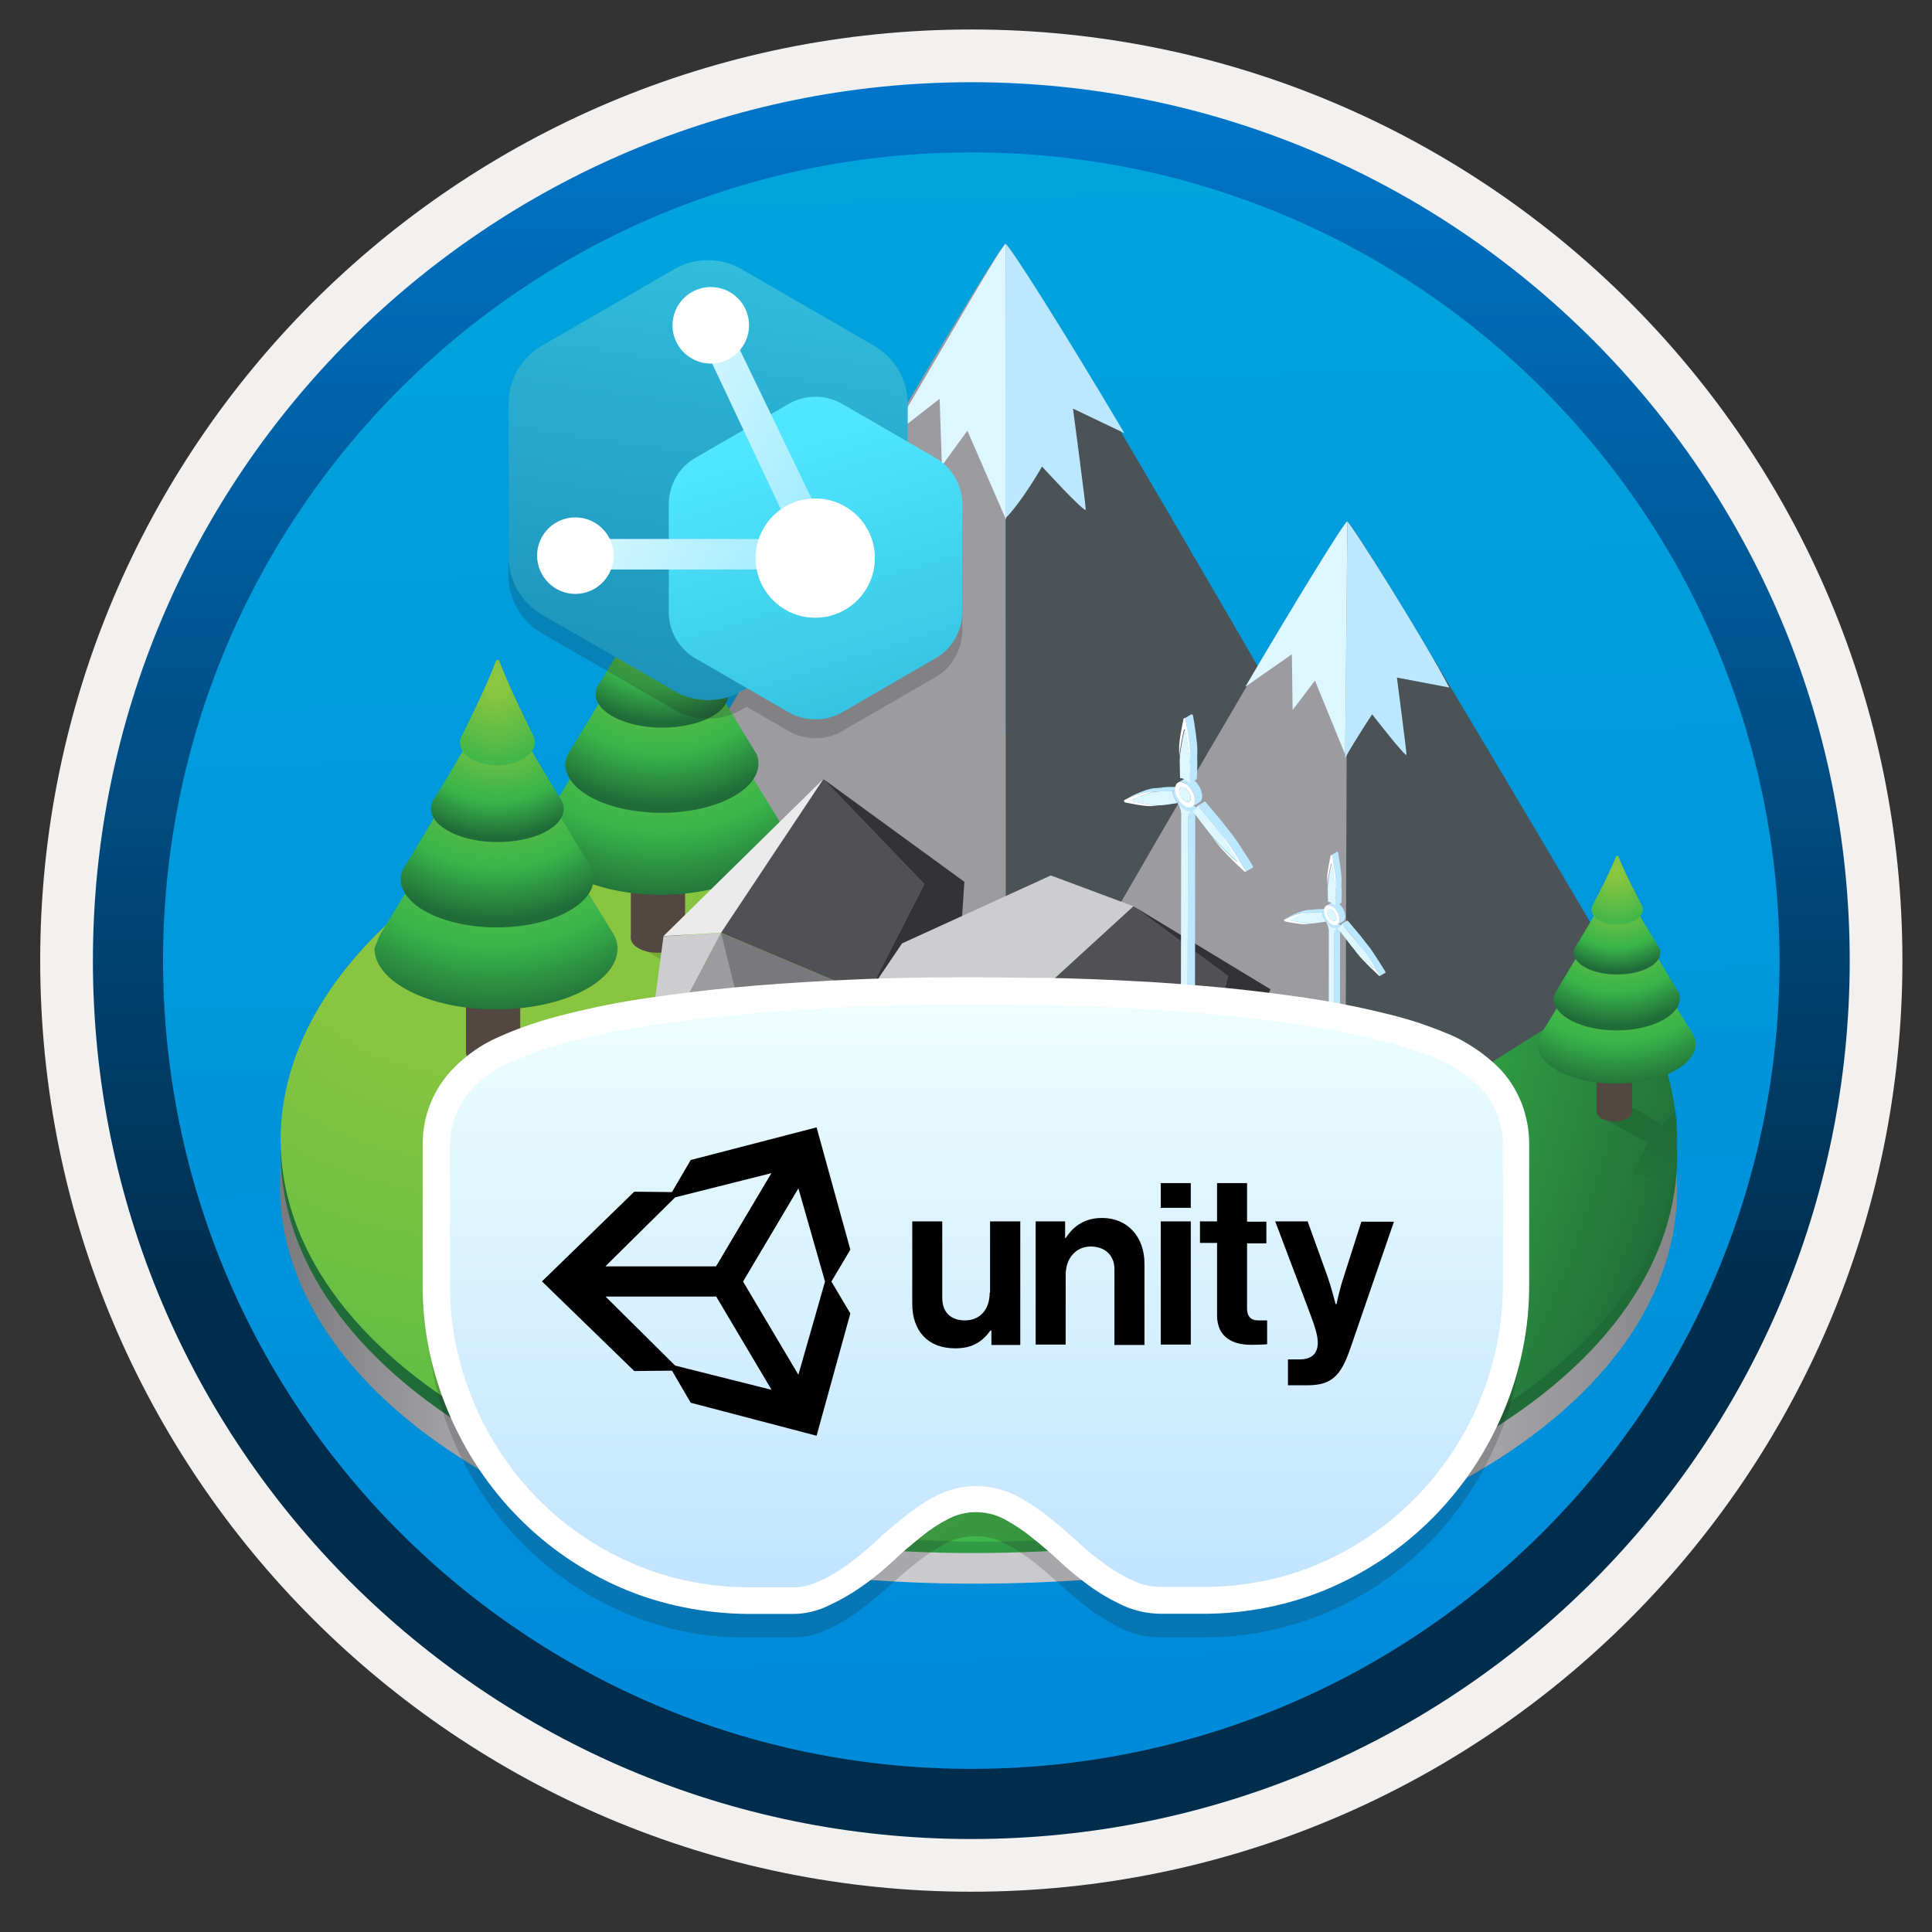 <svg width="103" height="103" viewBox="0 0 103 103" fill="none" xmlns="http://www.w3.org/2000/svg">
<rect x="0" y="0" width="103" height="103" fill="#333333" stroke="none"/>
<path d="M51.783 98.022C25.933 98.022 4.973 77.072 4.973 51.212C4.973 25.352 25.933 4.402 51.783 4.402C77.633 4.402 98.593 25.362 98.593 51.212C98.593 77.062 77.633 98.022 51.783 98.022Z" fill="url(#paint0_linear)"/>
<path fill-rule="evenodd" clip-rule="evenodd" d="M97.683 51.212C97.683 76.562 77.133 97.112 51.783 97.112C26.433 97.112 5.883 76.562 5.883 51.212C5.883 25.862 26.433 5.312 51.783 5.312C77.133 5.312 97.683 25.862 97.683 51.212ZM51.783 1.572C79.203 1.572 101.423 23.792 101.423 51.212C101.423 78.632 79.193 100.852 51.783 100.852C24.363 100.852 2.143 78.622 2.143 51.212C2.143 23.792 24.363 1.572 51.783 1.572Z" fill="#F2F1F0"/>
<path fill-rule="evenodd" clip-rule="evenodd" d="M94.873 51.213C94.873 75.013 75.583 94.303 51.783 94.303C27.983 94.303 8.693 75.013 8.693 51.213C8.693 27.413 27.983 8.123 51.783 8.123C75.583 8.123 94.873 27.413 94.873 51.213ZM51.783 4.383C77.643 4.383 98.613 25.353 98.613 51.213C98.613 77.073 77.643 98.043 51.783 98.043C25.923 98.043 4.953 77.073 4.953 51.213C4.953 25.353 25.913 4.383 51.783 4.383Z" fill="url(#paint1_linear)"/>
<path d="M78.413 48.083C93.013 56.523 93.083 70.173 78.603 78.563C71.533 82.683 62.113 84.353 52.773 84.423C43.053 84.543 33.373 82.833 25.923 78.563C11.323 70.123 11.253 56.473 25.733 48.083C40.243 39.693 63.813 39.653 78.413 48.083Z" fill="url(#paint2_linear)"/>
<path d="M78.413 46.302C93.013 54.742 93.083 68.392 78.603 76.782C71.533 80.902 62.083 82.682 52.773 82.792C43.053 82.912 33.413 81.092 25.963 76.782C11.363 68.342 11.293 54.692 25.773 46.302C40.243 37.912 63.813 37.912 78.413 46.302Z" fill="url(#paint3_radial)"/>
<path d="M78.404 45.443C93.004 53.883 93.074 67.532 78.594 75.922C64.114 84.312 40.584 84.243 25.954 75.922C11.344 67.632 11.314 54.133 25.764 45.443C40.144 36.812 63.814 37.002 78.404 45.443Z" fill="url(#paint4_radial)"/>
<path d="M53.613 13.003C53.063 13.133 36.463 41.973 36.463 41.973L53.623 52.703L53.613 13.003Z" fill="#9B9BA0"/>
<path d="M53.613 13.003C54.163 13.133 70.783 41.963 70.783 41.963L53.623 52.703L53.613 13.003Z" fill="#4B5356"/>
<path d="M50.214 24.832L51.574 22.962L53.634 27.702L53.624 12.992C53.414 13.032 50.514 18.122 47.424 23.342L50.094 21.262L50.214 24.832Z" fill="#DEF6FF"/>
<path d="M57.884 27.163C57.884 26.913 57.204 21.783 57.204 21.783L59.944 23.093C56.674 17.583 53.824 13.083 53.614 13.003L53.594 27.643C54.484 26.753 55.554 24.873 55.554 24.873C55.554 24.873 57.884 27.423 57.884 27.163Z" fill="#BBE8FF"/>
<path d="M71.833 27.803C71.363 27.933 57.253 52.443 57.253 52.443L71.923 61.563L71.833 27.803Z" fill="#9B9BA0"/>
<path d="M71.833 27.803C72.303 27.933 86.563 52.193 86.563 52.193L71.723 61.563L71.833 27.803Z" fill="#4B5356"/>
<path d="M68.913 37.853L70.103 36.283L71.713 40.223L71.833 27.793C71.663 27.833 68.983 32.203 66.393 36.613L68.873 34.883L68.913 37.853Z" fill="#DEF6FF"/>
<path d="M74.983 40.233C74.983 40.023 74.473 36.123 74.473 36.123L77.263 36.653C75.983 34.193 72.003 27.852 71.833 27.812L71.713 40.413C72.223 39.483 73.153 38.083 73.153 38.083C73.153 38.083 74.983 40.443 74.983 40.233Z" fill="#BBE8FF"/>
<path opacity="0.15" d="M50.173 55.933L40.913 49.923L38.953 51.063L35.643 49.133L33.943 50.423L37.803 52.583L36.513 55.023L48.633 57.093L50.173 55.933Z" fill="url(#paint5_linear)"/>
<path d="M33.633 49.863V45.413V45.363C33.633 45.133 33.773 44.953 34.043 44.763C34.643 44.443 35.563 44.443 36.113 44.763C36.433 44.943 36.573 45.173 36.523 45.403V49.863C36.573 50.093 36.433 50.373 36.113 50.553C35.513 50.873 34.593 50.873 34.043 50.553C33.723 50.373 33.583 50.143 33.633 49.863Z" fill="#534741"/>
<path fill-rule="evenodd" clip-rule="evenodd" d="M29.083 43.663C29.953 42.242 33.223 36.953 34.963 33.273C35.103 32.992 35.473 32.992 35.603 33.273C37.303 36.992 40.613 42.233 41.483 43.663C41.623 43.892 41.713 44.172 41.713 44.443C41.713 46.233 38.813 47.703 35.233 47.703C31.653 47.703 28.753 46.233 28.753 44.443C28.853 44.212 28.943 43.932 29.083 43.663Z" fill="url(#paint6_radial)"/>
<path fill-rule="evenodd" clip-rule="evenodd" d="M30.363 40.073C31.053 38.923 33.673 34.743 35.053 31.803C35.143 31.573 35.463 31.573 35.563 31.803C36.943 34.743 39.563 38.923 40.253 40.073C40.393 40.253 40.433 40.483 40.433 40.713C40.433 42.133 38.133 43.333 35.283 43.333C32.433 43.333 30.133 42.183 30.133 40.713C30.183 40.443 30.223 40.263 30.363 40.073Z" fill="url(#paint7_radial)"/>
<path fill-rule="evenodd" clip-rule="evenodd" d="M31.883 36.543C32.393 35.763 34.133 32.863 35.103 30.843C35.193 30.703 35.383 30.703 35.473 30.843C36.393 32.863 38.233 35.763 38.693 36.543C38.783 36.683 38.833 36.823 38.833 37.003C38.833 38.013 37.273 38.793 35.293 38.793C33.313 38.793 31.753 37.963 31.753 37.003C31.793 36.813 31.793 36.633 31.883 36.543Z" fill="url(#paint8_radial)"/>
<path fill-rule="evenodd" clip-rule="evenodd" d="M33.393 33.133C33.653 32.583 34.693 30.563 35.213 29.133C35.253 29.043 35.363 29.043 35.403 29.133C35.923 30.553 36.963 32.583 37.223 33.133C37.263 33.223 37.293 33.313 37.293 33.453C37.293 34.143 36.403 34.693 35.293 34.693C34.183 34.693 33.293 34.143 33.293 33.453C33.313 33.363 33.313 33.233 33.393 33.133Z" fill="url(#paint9_radial)"/>
<path opacity="0.15" d="M41.444 63.332L32.624 55.422L30.184 57.172L26.874 55.242L25.174 56.532L29.034 58.692L27.744 61.132L39.744 64.622L41.444 63.332Z" fill="url(#paint10_linear)"/>
<path d="M24.843 55.973V51.513V51.463C24.843 51.233 24.983 51.053 25.253 50.863C25.853 50.543 26.773 50.543 27.323 50.863C27.643 51.043 27.783 51.273 27.733 51.503V55.963C27.783 56.193 27.643 56.473 27.323 56.653C26.723 56.973 25.803 56.973 25.253 56.653C24.943 56.483 24.803 56.253 24.843 55.973Z" fill="#534741"/>
<path fill-rule="evenodd" clip-rule="evenodd" d="M20.293 49.773C21.163 48.353 24.433 43.063 26.173 39.383C26.313 39.103 26.683 39.103 26.813 39.383C28.513 43.103 31.823 48.343 32.693 49.773C32.833 50.003 32.923 50.283 32.923 50.553C32.923 52.343 30.023 53.813 26.443 53.813C22.863 53.813 19.963 52.343 19.963 50.553C20.063 50.323 20.163 50.043 20.293 49.773Z" fill="url(#paint11_radial)"/>
<path fill-rule="evenodd" clip-rule="evenodd" d="M21.584 46.183C22.273 45.033 24.893 40.853 26.273 37.913C26.363 37.683 26.683 37.683 26.784 37.913C28.163 40.853 30.784 45.033 31.474 46.183C31.613 46.363 31.654 46.593 31.654 46.823C31.654 48.243 29.354 49.443 26.503 49.443C23.654 49.443 21.354 48.293 21.354 46.823C21.404 46.553 21.444 46.373 21.584 46.183Z" fill="url(#paint12_radial)"/>
<path fill-rule="evenodd" clip-rule="evenodd" d="M23.103 42.643C23.613 41.863 25.353 38.963 26.323 36.943C26.413 36.803 26.603 36.803 26.693 36.943C27.613 38.963 29.453 41.863 29.913 42.643C30.003 42.783 30.053 42.923 30.053 43.103C30.053 44.113 28.493 44.893 26.513 44.893C24.533 44.893 22.973 44.063 22.973 43.103C23.013 42.923 23.013 42.743 23.103 42.643Z" fill="url(#paint13_radial)"/>
<path fill-rule="evenodd" clip-rule="evenodd" d="M24.614 39.243C24.874 38.693 25.914 36.673 26.434 35.243C26.474 35.153 26.584 35.153 26.624 35.243C27.144 36.663 28.184 38.693 28.444 39.243C28.484 39.333 28.514 39.423 28.514 39.563C28.514 40.253 27.624 40.803 26.514 40.803C25.404 40.803 24.514 40.253 24.514 39.563C24.534 39.473 24.534 39.343 24.614 39.243Z" fill="url(#paint14_radial)"/>
<path opacity="0.15" d="M89.454 61.213L89.424 59.113L88.614 59.963L86.454 58.703L85.344 59.543L87.864 60.953L87.024 62.543L89.404 63.133L89.454 61.213Z" fill="url(#paint15_linear)"/>
<path d="M85.123 59.183V56.273V56.243C85.123 56.093 85.213 55.973 85.393 55.853C85.783 55.643 86.383 55.643 86.743 55.853C86.953 55.973 87.043 56.123 87.013 56.273V59.183C87.043 59.333 86.953 59.513 86.743 59.633C86.353 59.843 85.753 59.843 85.393 59.633C85.183 59.513 85.093 59.363 85.123 59.183Z" fill="#534741"/>
<path fill-rule="evenodd" clip-rule="evenodd" d="M82.153 55.133C82.723 54.203 84.853 50.753 85.993 48.353C86.083 48.173 86.323 48.173 86.413 48.353C87.523 50.783 89.683 54.203 90.253 55.133C90.343 55.283 90.403 55.463 90.403 55.643C90.403 56.813 88.513 57.773 86.173 57.773C83.833 57.773 81.943 56.813 81.943 55.643C82.003 55.493 82.063 55.313 82.153 55.133Z" fill="url(#paint16_radial)"/>
<path fill-rule="evenodd" clip-rule="evenodd" d="M82.983 52.803C83.433 52.053 85.143 49.324 86.043 47.404C86.103 47.254 86.313 47.254 86.373 47.404C87.273 49.324 88.983 52.053 89.433 52.803C89.523 52.923 89.553 53.074 89.553 53.224C89.553 54.154 88.053 54.934 86.193 54.934C84.333 54.934 82.833 54.184 82.833 53.224C82.873 53.033 82.903 52.913 82.983 52.803Z" fill="url(#paint17_radial)"/>
<path fill-rule="evenodd" clip-rule="evenodd" d="M83.983 50.483C84.313 49.973 85.453 48.083 86.083 46.763C86.143 46.673 86.263 46.673 86.323 46.763C86.923 48.083 88.123 49.973 88.423 50.483C88.483 50.573 88.513 50.663 88.513 50.783C88.513 51.443 87.493 51.953 86.203 51.953C84.913 51.953 83.893 51.413 83.893 50.783C83.923 50.663 83.923 50.553 83.983 50.483Z" fill="url(#paint18_radial)"/>
<path fill-rule="evenodd" clip-rule="evenodd" d="M84.904 48.272C85.084 47.912 85.794 46.592 86.154 45.662C86.174 45.602 86.254 45.602 86.284 45.662C86.644 46.592 87.354 47.912 87.534 48.272C87.554 48.332 87.584 48.392 87.584 48.482C87.584 48.932 86.974 49.292 86.214 49.292C85.454 49.292 84.844 48.932 84.844 48.482C84.854 48.412 84.854 48.322 84.904 48.272Z" fill="url(#paint19_radial)"/>
<path d="M43.894 41.533L49.284 47.133L46.264 53.023L38.434 49.723L43.894 41.533Z" fill="#505055"/>
<path d="M43.893 41.533L49.283 47.133L46.263 53.023L50.823 55.973L51.413 47.013L43.893 41.533Z" fill="#323237"/>
<path d="M35.373 49.912L34.743 54.632L35.333 55.632L38.443 49.732L35.373 49.912Z" fill="#CDCDD0"/>
<path d="M43.893 41.533L38.443 49.723L35.373 49.903L43.893 41.533Z" fill="#EBEBEB"/>
<path d="M38.443 49.732L35.333 55.632L38.873 57.992L40.533 58.052L38.443 49.732Z" fill="#9B9BA0"/>
<path d="M38.443 49.732L40.523 58.052L46.263 53.032L38.443 49.732Z" fill="#78787D"/>
<path d="M46.263 53.033L40.523 58.053L50.823 55.983L46.263 53.033Z" fill="#505055"/>
<path d="M53.123 54.992L60.423 48.312L65.463 52.032L62.573 64.582L53.123 54.992Z" fill="#505055"/>
<path d="M67.734 52.742L60.424 48.312L65.464 52.032L62.574 64.582L67.734 52.742Z" fill="#323237"/>
<path d="M53.123 54.992L46.603 62.812L49.084 65.662L58.123 66.932L62.563 64.582L53.123 54.992Z" fill="#78787D"/>
<path d="M53.123 54.993L60.423 48.313L56.023 46.673L48.093 50.293L45.833 53.633L53.123 54.993Z" fill="#CDCDD0"/>
<path d="M53.123 54.993L45.823 53.633L46.593 62.803L53.123 54.993Z" fill="#9B9BA0"/>
<path opacity="0.2" d="M50.913 26.443C50.663 26.003 50.303 25.643 49.864 25.393L48.373 24.533V22.513C48.373 21.893 48.203 21.273 47.883 20.723C47.574 20.183 47.114 19.733 46.574 19.413L39.514 15.333C38.974 15.023 38.353 14.863 37.733 14.863C37.114 14.863 36.493 15.023 35.953 15.333L28.893 19.413C28.354 19.723 27.904 20.173 27.584 20.723C27.273 21.263 27.104 21.883 27.104 22.503V30.663C27.104 31.283 27.264 31.903 27.584 32.453C27.893 32.993 28.343 33.443 28.893 33.763L35.964 37.843C36.504 38.153 37.123 38.313 37.743 38.313C38.364 38.313 38.983 38.153 39.523 37.843L39.813 37.683L42.044 38.973C42.483 39.223 42.974 39.353 43.474 39.353C43.983 39.353 44.474 39.223 44.904 38.973L49.864 36.103C50.303 35.853 50.663 35.493 50.913 35.053C51.163 34.613 51.303 34.123 51.303 33.623V27.883C51.303 27.373 51.173 26.883 50.913 26.443Z" fill="#1F1D21"/>
<path d="M60.332 42.433L59.942 42.653C60.062 42.593 60.222 42.503 60.332 42.433Z" fill="#50E6FF"/>
<path d="M60.803 42.503C60.813 42.503 60.813 42.503 60.803 42.503L60.423 42.733H60.413C60.523 42.663 60.643 42.603 60.753 42.533C60.773 42.523 60.793 42.513 60.803 42.503Z" fill="#50E6FF"/>
<path d="M60.392 42.643L60.782 42.413C60.762 42.423 60.772 42.483 60.802 42.493L60.412 42.723C60.382 42.713 60.372 42.653 60.392 42.643Z" fill="#50E6FF"/>
<path d="M60.423 42.733L60.813 42.503C61.093 42.563 61.733 42.693 62.123 42.713L61.733 42.943C61.343 42.923 60.713 42.793 60.423 42.733Z" fill="#50E6FF"/>
<path d="M60.393 42.643L60.783 42.413C60.993 42.303 61.473 42.083 61.853 42.003C61.913 41.993 61.963 41.983 62.013 41.973C62.223 41.953 62.563 41.953 62.893 41.953L62.503 42.183C62.173 42.183 61.833 42.193 61.623 42.203C61.573 42.203 61.513 42.213 61.463 42.233C61.083 42.313 60.603 42.533 60.393 42.643Z" fill="#BBE8FF"/>
<path d="M59.953 42.663L60.343 42.433C60.613 42.303 61.163 42.053 61.533 42.023C61.623 42.013 61.733 42.013 61.863 42.003L61.473 42.233C61.343 42.233 61.233 42.243 61.143 42.253C60.763 42.273 60.213 42.533 59.953 42.663Z" fill="#BBE8FF"/>
<path d="M63.503 43.273L63.893 43.043C63.833 43.083 63.743 43.173 63.723 43.393L63.333 43.623C63.353 43.403 63.433 43.313 63.503 43.273Z" fill="#BBE8FF"/>
<path d="M62.783 42.813L63.173 42.583C63.283 42.733 63.423 42.853 63.563 42.933C63.703 43.013 63.843 43.043 63.953 43.023L63.563 43.253C63.453 43.273 63.323 43.243 63.173 43.163C63.033 43.083 62.903 42.963 62.783 42.813Z" fill="#BBE8FF"/>
<path d="M62.503 42.183C62.533 42.353 62.603 42.533 62.703 42.683C62.703 42.693 62.713 42.693 62.713 42.703C62.723 42.713 62.723 42.713 62.723 42.723C62.733 42.733 62.733 42.733 62.733 42.743C62.743 42.753 62.743 42.763 62.743 42.763C62.753 42.783 62.763 42.793 62.773 42.803L62.783 42.813C62.443 42.863 62.093 42.923 61.893 42.933C61.843 42.933 61.793 42.933 61.733 42.933C61.343 42.923 60.703 42.793 60.423 42.723H60.413C60.383 42.703 60.363 42.653 60.393 42.643C60.603 42.533 61.083 42.313 61.463 42.233C61.523 42.223 61.573 42.213 61.623 42.203C61.833 42.183 62.173 42.183 62.503 42.183Z" fill="#DEF6FF"/>
<path d="M60.413 42.723C60.423 42.723 60.423 42.733 60.413 42.723C60.703 42.793 61.343 42.923 61.733 42.933C61.603 42.953 61.483 42.963 61.403 42.973C61.073 43.003 60.353 42.853 59.993 42.783C59.983 42.783 59.983 42.783 59.973 42.773C59.933 42.753 59.903 42.673 59.943 42.653C60.213 42.523 60.763 42.273 61.133 42.243C61.223 42.233 61.333 42.233 61.463 42.223C61.083 42.303 60.603 42.533 60.393 42.633C60.373 42.653 60.383 42.713 60.413 42.723Z" fill="white"/>
<path d="M63.333 43.623L63.722 43.393L63.703 55.923L63.312 56.153L63.333 43.623Z" fill="#BBE8FF"/>
<path d="M62.503 42.183L62.893 41.953C62.923 42.123 62.993 42.303 63.093 42.453C63.093 42.463 63.103 42.463 63.103 42.473C63.113 42.483 63.113 42.483 63.113 42.493C63.123 42.503 63.123 42.503 63.123 42.513C63.133 42.523 63.133 42.533 63.133 42.533C63.143 42.553 63.153 42.563 63.163 42.573L63.173 42.583L62.783 42.813L62.773 42.803C62.763 42.793 62.753 42.773 62.743 42.763C62.743 42.753 62.733 42.753 62.733 42.743C62.733 42.743 62.723 42.733 62.723 42.723C62.723 42.723 62.713 42.713 62.713 42.703C62.713 42.693 62.703 42.693 62.703 42.683C62.603 42.523 62.533 42.353 62.503 42.183Z" fill="#BBE8FF"/>
<path d="M63.563 43.252C63.523 43.263 63.363 43.312 63.333 43.623L63.313 56.153L62.953 55.943L62.973 43.383C62.943 43.062 62.823 42.873 62.793 42.812C62.903 42.962 63.043 43.083 63.183 43.163C63.313 43.242 63.453 43.273 63.563 43.252Z" fill="#DEF6FF"/>
<path d="M63.563 42.493C63.653 42.543 63.723 42.543 63.783 42.513L63.393 42.743C63.333 42.773 63.263 42.773 63.173 42.723C63.293 42.653 63.443 42.563 63.563 42.493Z" fill="#0078D4"/>
<path d="M63.252 41.963C63.252 42.163 63.392 42.393 63.562 42.493L63.172 42.723C63.002 42.623 62.862 42.383 62.862 42.193C62.992 42.113 63.122 42.033 63.252 41.963C63.122 42.043 62.992 42.113 62.862 42.193C62.862 42.093 62.892 42.023 62.952 41.993L63.342 41.763C63.292 41.793 63.252 41.863 63.252 41.963Z" fill="#0078D4"/>
<path d="M63.562 43.252L63.953 43.022H63.962C63.972 43.022 63.972 43.022 63.983 43.012C64.013 43.002 64.032 42.992 64.062 42.982L63.672 43.212C63.653 43.222 63.623 43.232 63.593 43.242C63.583 43.252 63.583 43.252 63.562 43.252Z" fill="#DEF6FF"/>
<path d="M64.053 42.982L63.673 43.212C63.653 43.222 63.623 43.232 63.593 43.242L63.983 43.012C64.013 43.012 64.033 43.002 64.053 42.982Z" fill="#DEF6FF"/>
<path d="M62.953 41.993L63.343 41.763C63.403 41.733 63.473 41.733 63.563 41.783L63.173 42.013C63.093 41.963 63.013 41.963 62.953 41.993Z" fill="#50E6FF"/>
<path d="M63.593 43.242C63.713 43.212 63.793 43.112 63.843 42.982C63.793 43.122 63.713 43.212 63.593 43.242Z" fill="#DEF6FF"/>
<path d="M64.053 42.993L63.673 43.213C63.753 43.163 63.813 43.083 63.843 42.983L64.233 42.753C64.193 42.863 64.133 42.943 64.053 42.993Z" fill="#DEF6FF"/>
<path d="M63.172 42.013C63.342 42.113 63.482 42.353 63.482 42.543C63.482 42.743 63.342 42.813 63.172 42.723C63.002 42.623 62.862 42.383 62.862 42.193C62.872 41.993 63.002 41.913 63.172 42.013Z" fill="#DEF6FF"/>
<path d="M62.803 41.723L63.193 41.493C63.293 41.433 63.423 41.443 63.563 41.533L63.173 41.763C63.033 41.673 62.893 41.673 62.803 41.723Z" fill="#BBE8FF"/>
<path d="M63.943 42.782L63.553 43.012C63.643 42.952 63.703 42.842 63.703 42.672C63.703 42.342 63.473 41.932 63.173 41.762L63.563 41.532C63.853 41.702 64.093 42.112 64.093 42.442C64.093 42.612 64.033 42.722 63.943 42.782Z" fill="#BBE8FF"/>
<path d="M63.173 41.763C63.463 41.933 63.703 42.343 63.703 42.673C63.703 43.003 63.463 43.143 63.173 42.973C62.883 42.803 62.643 42.403 62.643 42.063C62.653 41.723 62.883 41.593 63.173 41.763ZM63.173 42.723C63.343 42.823 63.483 42.743 63.483 42.543C63.483 42.343 63.343 42.113 63.173 42.013C63.003 41.913 62.863 41.993 62.863 42.193C62.863 42.383 63.003 42.623 63.173 42.723Z" fill="white"/>
<path d="M64.643 44.643L65.033 44.413C65.443 44.873 66.043 45.443 66.313 45.693L65.923 45.923C65.653 45.673 65.053 45.103 64.643 44.643Z" fill="#50E6FF"/>
<path d="M66.353 45.702L65.963 45.932C65.953 45.932 65.943 45.932 65.933 45.932C65.933 45.932 65.923 45.932 65.923 45.922L66.313 45.692L66.323 45.702C66.333 45.712 66.343 45.712 66.353 45.702Z" fill="#50E6FF"/>
<path d="M63.852 42.953L64.243 42.723C64.582 43.123 64.942 43.553 65.142 43.793C65.183 43.843 65.233 43.913 65.282 43.973C65.642 44.463 66.142 45.273 66.362 45.633L65.972 45.863C65.752 45.503 65.252 44.693 64.892 44.203C64.843 44.133 64.793 44.073 64.752 44.023C64.552 43.783 64.192 43.363 63.852 42.953Z" fill="#BBE8FF"/>
<path d="M66.353 45.703L65.963 45.933C65.973 45.923 65.983 45.903 65.963 45.873L66.353 45.643C66.373 45.673 66.363 45.693 66.353 45.703Z" fill="#0078D4"/>
<path d="M66.403 46.403C66.433 46.463 66.413 46.503 66.373 46.483C66.363 46.483 66.363 46.473 66.353 46.473C66.003 46.153 65.303 45.483 64.933 45.023C64.853 44.923 64.753 44.793 64.633 44.643C65.043 45.103 65.643 45.673 65.913 45.923L65.923 45.933C65.953 45.953 65.973 45.913 65.943 45.873C65.723 45.513 65.223 44.703 64.863 44.213C65.003 44.383 65.123 44.523 65.213 44.633C65.563 45.043 66.133 45.953 66.403 46.403Z" fill="white"/>
<path d="M63.853 42.953C64.193 43.353 64.553 43.783 64.753 44.023C64.793 44.073 64.843 44.143 64.893 44.203C65.253 44.693 65.753 45.503 65.973 45.863C66.003 45.903 65.983 45.933 65.953 45.923C65.953 45.923 65.943 45.923 65.943 45.913C65.673 45.663 65.073 45.093 64.663 44.633C64.593 44.553 64.523 44.473 64.473 44.403C64.253 44.123 63.903 43.673 63.583 43.243H63.593C63.603 43.243 63.603 43.243 63.613 43.233C63.733 43.203 63.813 43.103 63.863 42.963C63.843 42.973 63.843 42.963 63.853 42.953Z" fill="#DEF6FF"/>
<path d="M66.793 46.172C66.523 45.722 65.953 44.812 65.623 44.402C65.533 44.292 65.413 44.142 65.273 43.982L64.883 44.212C65.023 44.382 65.143 44.522 65.233 44.632C65.563 45.042 66.133 45.952 66.403 46.402C66.423 46.442 66.423 46.472 66.403 46.482L66.793 46.252C66.813 46.242 66.813 46.212 66.793 46.172Z" fill="#BBE8FF"/>
<path d="M63.182 41.573C63.172 41.563 63.172 41.563 63.182 41.573C63.172 41.563 63.182 41.563 63.182 41.573Z" fill="#50E6FF"/>
<path d="M63.183 41.563C63.183 41.563 63.173 41.563 63.173 41.553C63.173 41.563 63.173 41.563 63.183 41.563Z" fill="#50E6FF"/>
<path d="M63.163 41.563L63.553 41.333C63.553 41.333 63.563 41.333 63.563 41.343L63.173 41.573C63.173 41.563 63.173 41.563 63.163 41.563Z" fill="#BBE8FF"/>
<path d="M63.383 41.723C63.343 41.693 63.312 41.653 63.273 41.633C63.312 41.653 63.343 41.693 63.383 41.723Z" fill="#50E6FF"/>
<path d="M63.823 40.433C63.833 40.273 63.833 40.123 63.833 40.013C63.833 39.523 63.683 38.603 63.603 38.153C63.593 38.123 63.573 38.093 63.553 38.083C63.543 38.073 63.523 38.073 63.513 38.083L63.123 38.313C63.133 38.303 63.143 38.313 63.163 38.313C63.183 38.323 63.203 38.353 63.213 38.383C63.233 38.523 63.263 38.693 63.293 38.893L63.193 38.953C63.263 39.313 63.393 40.123 63.433 40.673C63.443 40.753 63.443 40.833 63.443 40.903C63.443 41.123 63.433 41.443 63.413 41.773L63.803 41.543C63.823 41.213 63.833 40.903 63.833 40.673C63.833 40.593 63.833 40.513 63.823 40.433Z" fill="#BBE8FF"/>
<path d="M63.212 38.373C63.292 38.823 63.442 39.743 63.442 40.233C63.442 40.353 63.442 40.493 63.432 40.653C63.402 40.103 63.262 39.303 63.192 38.933C63.192 38.913 63.172 38.893 63.152 38.883C63.142 38.873 63.122 38.873 63.122 38.893C63.052 39.183 62.912 39.863 62.872 40.333C62.872 40.153 62.862 39.993 62.862 39.883C62.862 39.443 63.022 38.683 63.102 38.313C63.112 38.283 63.132 38.283 63.152 38.293C63.192 38.313 63.212 38.343 63.212 38.373Z" fill="white"/>
<path d="M63.163 38.893C63.173 38.903 63.193 38.923 63.203 38.943C63.263 39.303 63.403 40.113 63.443 40.663C63.453 40.743 63.453 40.823 63.453 40.893C63.453 41.113 63.443 41.433 63.423 41.763C63.413 41.753 63.403 41.743 63.393 41.733C63.353 41.703 63.323 41.673 63.283 41.643C63.253 41.623 63.223 41.603 63.193 41.583C63.193 41.583 63.183 41.583 63.183 41.573C63.173 41.563 63.173 41.563 63.163 41.563C63.153 41.563 63.153 41.553 63.153 41.553C63.153 41.553 63.143 41.553 63.143 41.543C63.063 41.503 62.983 41.483 62.913 41.483C62.903 41.113 62.893 40.763 62.893 40.553C62.893 40.493 62.893 40.423 62.903 40.353C62.943 39.873 63.083 39.203 63.153 38.913C63.133 38.883 63.153 38.883 63.163 38.893Z" fill="#DEF6FF"/>
<path d="M68.763 48.843L68.463 49.023C68.553 48.973 68.673 48.893 68.763 48.843Z" fill="#50E6FF"/>
<path d="M69.133 48.893C69.143 48.893 69.143 48.903 69.133 48.893L68.833 49.073H68.823C68.913 49.023 69.003 48.963 69.093 48.913C69.113 48.913 69.123 48.903 69.133 48.893Z" fill="#50E6FF"/>
<path d="M68.813 49.003L69.123 48.823C69.103 48.833 69.113 48.873 69.143 48.893L68.833 49.073C68.803 49.063 68.793 49.023 68.813 49.003Z" fill="#50E6FF"/>
<path d="M68.843 49.082L69.153 48.902C69.373 48.952 69.873 49.052 70.183 49.062L69.873 49.242C69.563 49.232 69.063 49.122 68.843 49.082Z" fill="#50E6FF"/>
<path d="M68.814 49.003L69.124 48.823C69.293 48.743 69.663 48.563 69.963 48.503C70.013 48.493 70.053 48.483 70.094 48.483C70.254 48.463 70.523 48.463 70.784 48.463L70.474 48.643C70.213 48.643 69.944 48.643 69.784 48.663C69.743 48.663 69.704 48.673 69.653 48.683C69.353 48.743 68.984 48.923 68.814 49.003Z" fill="#BBE8FF"/>
<path d="M68.463 49.023L68.773 48.843C68.983 48.743 69.413 48.543 69.713 48.513C69.783 48.503 69.873 48.503 69.973 48.503L69.663 48.683C69.563 48.683 69.473 48.693 69.403 48.693C69.103 48.723 68.673 48.923 68.463 49.023Z" fill="#BBE8FF"/>
<path d="M71.263 49.513L71.573 49.333C71.523 49.363 71.453 49.433 71.443 49.603L71.133 49.783C71.143 49.613 71.213 49.543 71.263 49.513Z" fill="#BBE8FF"/>
<path d="M70.693 49.143L71.003 48.963C71.093 49.073 71.193 49.173 71.313 49.243C71.423 49.313 71.533 49.333 71.623 49.313L71.313 49.493C71.223 49.513 71.123 49.493 71.003 49.423C70.893 49.353 70.783 49.263 70.693 49.143Z" fill="#BBE8FF"/>
<path d="M70.473 48.643C70.503 48.773 70.553 48.913 70.633 49.043C70.633 49.053 70.643 49.053 70.643 49.053C70.643 49.063 70.653 49.063 70.653 49.063C70.663 49.073 70.663 49.073 70.663 49.073C70.673 49.083 70.673 49.083 70.673 49.093C70.683 49.103 70.693 49.113 70.693 49.123C70.693 49.123 70.693 49.133 70.703 49.133C70.443 49.173 70.163 49.213 70.003 49.233C69.963 49.233 69.923 49.233 69.873 49.233C69.563 49.223 69.063 49.123 68.843 49.073H68.833C68.813 49.063 68.793 49.013 68.813 49.003C68.983 48.923 69.353 48.743 69.653 48.683C69.703 48.673 69.743 48.663 69.783 48.663C69.953 48.653 70.223 48.643 70.473 48.643Z" fill="#DEF6FF"/>
<path d="M68.833 49.072C69.063 49.122 69.563 49.232 69.873 49.242C69.773 49.252 69.683 49.262 69.613 49.272C69.353 49.292 68.783 49.182 68.503 49.122H68.493C68.463 49.102 68.443 49.042 68.463 49.032C68.673 48.932 69.103 48.732 69.403 48.702C69.473 48.692 69.563 48.692 69.663 48.692C69.363 48.752 68.983 48.932 68.823 49.012C68.793 49.022 68.803 49.062 68.833 49.072Z" fill="white"/>
<path d="M71.133 49.782L71.443 49.602L71.433 62.633L71.123 62.812L71.133 49.782Z" fill="#BBE8FF"/>
<path d="M70.473 48.643L70.783 48.463C70.813 48.593 70.863 48.733 70.943 48.863C70.943 48.873 70.953 48.873 70.953 48.873C70.953 48.883 70.963 48.883 70.963 48.883C70.973 48.893 70.973 48.893 70.973 48.893C70.983 48.903 70.983 48.903 70.983 48.913C70.993 48.923 71.003 48.933 71.003 48.943C71.003 48.943 71.003 48.953 71.013 48.953L70.703 49.133C70.703 49.133 70.703 49.123 70.693 49.123C70.683 49.113 70.673 49.103 70.673 49.093C70.673 49.093 70.663 49.083 70.663 49.073C70.663 49.073 70.663 49.063 70.653 49.063C70.653 49.063 70.653 49.053 70.643 49.053L70.633 49.043C70.553 48.913 70.503 48.783 70.473 48.643Z" fill="#BBE8FF"/>
<path d="M71.313 49.493C71.273 49.503 71.153 49.543 71.133 49.783L71.123 62.813L70.833 62.643L70.843 49.593C70.813 49.343 70.723 49.193 70.693 49.143C70.783 49.253 70.883 49.353 71.003 49.423C71.113 49.483 71.223 49.503 71.313 49.493Z" fill="#DEF6FF"/>
<path d="M71.313 48.893C71.383 48.933 71.443 48.933 71.483 48.913L71.173 49.093C71.133 49.123 71.063 49.113 71.003 49.073C71.093 49.013 71.223 48.943 71.313 48.893Z" fill="#0078D4"/>
<path d="M71.073 48.472C71.073 48.623 71.183 48.812 71.313 48.892L71.003 49.072C70.873 48.992 70.763 48.803 70.763 48.653C70.863 48.593 70.963 48.532 71.073 48.472C70.973 48.532 70.873 48.593 70.763 48.653C70.763 48.572 70.793 48.523 70.833 48.492L71.143 48.312C71.093 48.343 71.073 48.392 71.073 48.472Z" fill="#0078D4"/>
<path d="M71.314 49.493L71.624 49.313C71.624 49.313 71.624 49.313 71.633 49.313C71.644 49.313 71.644 49.313 71.653 49.313C71.674 49.303 71.694 49.303 71.713 49.283L71.403 49.463C71.383 49.473 71.364 49.483 71.344 49.493C71.334 49.483 71.323 49.493 71.314 49.493Z" fill="#DEF6FF"/>
<path d="M71.703 49.283L71.393 49.463C71.373 49.473 71.353 49.483 71.333 49.493L71.643 49.313C71.663 49.303 71.683 49.293 71.703 49.283Z" fill="#DEF6FF"/>
<path d="M70.833 48.492L71.143 48.312C71.183 48.282 71.253 48.292 71.313 48.332L71.003 48.512C70.943 48.472 70.873 48.472 70.833 48.492Z" fill="#50E6FF"/>
<path d="M71.333 49.483C71.423 49.453 71.493 49.383 71.533 49.273C71.493 49.383 71.423 49.462 71.333 49.483Z" fill="#DEF6FF"/>
<path d="M71.704 49.282L71.394 49.462C71.454 49.422 71.504 49.362 71.534 49.282L71.844 49.102C71.814 49.182 71.764 49.242 71.704 49.282Z" fill="#DEF6FF"/>
<path d="M71.003 48.513C71.133 48.593 71.243 48.773 71.243 48.933C71.243 49.083 71.133 49.153 71.003 49.073C70.873 48.993 70.763 48.803 70.763 48.653C70.763 48.493 70.873 48.433 71.003 48.513Z" fill="#DEF6FF"/>
<path d="M70.713 48.283L71.023 48.103C71.103 48.063 71.203 48.063 71.323 48.133L71.013 48.313C70.893 48.243 70.783 48.243 70.713 48.283Z" fill="#BBE8FF"/>
<path d="M71.603 49.123L71.293 49.303C71.363 49.263 71.413 49.163 71.413 49.033C71.413 48.773 71.233 48.453 71.003 48.313L71.313 48.133C71.543 48.263 71.723 48.583 71.723 48.853C71.723 48.983 71.683 49.073 71.603 49.123Z" fill="#BBE8FF"/>
<path d="M71.003 48.312C71.233 48.442 71.413 48.762 71.413 49.032C71.413 49.292 71.223 49.402 70.993 49.272C70.763 49.142 70.583 48.822 70.583 48.552C70.593 48.282 70.773 48.182 71.003 48.312ZM71.003 49.072C71.133 49.152 71.243 49.092 71.243 48.932C71.243 48.782 71.133 48.592 71.003 48.512C70.873 48.432 70.763 48.492 70.763 48.652C70.763 48.802 70.873 48.992 71.003 49.072Z" fill="white"/>
<path d="M72.163 50.582L72.473 50.402C72.803 50.762 73.273 51.212 73.483 51.412L73.173 51.592C72.963 51.392 72.483 50.952 72.163 50.582Z" fill="#50E6FF"/>
<path d="M73.513 51.423L73.203 51.603C73.193 51.603 73.193 51.603 73.183 51.603C73.183 51.603 73.173 51.603 73.173 51.593L73.483 51.413C73.483 51.413 73.493 51.413 73.493 51.423C73.493 51.423 73.503 51.423 73.513 51.423Z" fill="#50E6FF"/>
<path d="M71.533 49.253L71.843 49.073C72.113 49.393 72.393 49.723 72.553 49.913C72.583 49.953 72.623 50.003 72.663 50.063C72.943 50.443 73.343 51.093 73.513 51.373L73.203 51.553C73.033 51.273 72.633 50.633 72.353 50.243C72.313 50.193 72.273 50.143 72.243 50.093C72.093 49.913 71.803 49.573 71.533 49.253Z" fill="#BBE8FF"/>
<path d="M73.513 51.423L73.203 51.603C73.213 51.593 73.213 51.573 73.203 51.553L73.513 51.373C73.523 51.393 73.523 51.413 73.513 51.423Z" fill="#0078D4"/>
<path d="M73.553 51.973C73.583 52.013 73.563 52.053 73.533 52.033L73.523 52.023C73.253 51.773 72.693 51.243 72.403 50.883C72.333 50.803 72.253 50.703 72.173 50.583C72.503 50.943 72.973 51.393 73.183 51.593C73.183 51.593 73.193 51.593 73.193 51.603C73.213 51.613 73.233 51.593 73.213 51.563C73.043 51.283 72.643 50.643 72.363 50.253C72.473 50.383 72.563 50.503 72.633 50.583C72.883 50.903 73.333 51.623 73.553 51.973Z" fill="white"/>
<path d="M71.534 49.253C71.803 49.573 72.084 49.903 72.243 50.093C72.273 50.133 72.314 50.183 72.353 50.243C72.633 50.623 73.034 51.273 73.204 51.553C73.224 51.583 73.204 51.613 73.183 51.593C73.183 51.593 73.174 51.593 73.174 51.583C72.963 51.383 72.484 50.943 72.163 50.573C72.103 50.513 72.053 50.453 72.013 50.393C71.834 50.173 71.564 49.813 71.314 49.483C71.314 49.483 71.314 49.483 71.323 49.483C71.334 49.483 71.334 49.483 71.344 49.483C71.433 49.453 71.504 49.383 71.543 49.273C71.534 49.273 71.534 49.263 71.534 49.253Z" fill="#DEF6FF"/>
<path d="M73.853 51.793C73.633 51.443 73.194 50.723 72.933 50.403C72.864 50.313 72.763 50.203 72.663 50.073L72.353 50.253C72.463 50.383 72.553 50.503 72.624 50.583C72.883 50.903 73.334 51.623 73.543 51.973C73.564 52.003 73.564 52.033 73.543 52.043L73.853 51.863C73.874 51.853 73.874 51.823 73.853 51.793Z" fill="#BBE8FF"/>
<path d="M71.003 48.153L71.313 47.973C71.313 47.973 71.323 47.973 71.323 47.983L71.003 48.153C71.003 48.163 71.003 48.163 71.003 48.153Z" fill="#BBE8FF"/>
<path d="M71.173 48.283C71.143 48.253 71.113 48.233 71.083 48.213C71.113 48.233 71.143 48.253 71.173 48.283Z" fill="#50E6FF"/>
<path d="M71.513 47.273C71.513 47.143 71.523 47.033 71.523 46.943C71.523 46.563 71.403 45.833 71.343 45.473C71.343 45.443 71.323 45.423 71.303 45.413C71.293 45.403 71.283 45.403 71.273 45.413L70.963 45.593C70.973 45.593 70.983 45.593 70.993 45.593C71.013 45.603 71.023 45.623 71.033 45.653C71.053 45.763 71.073 45.903 71.103 46.053L71.023 46.103C71.073 46.393 71.183 47.023 71.213 47.453C71.213 47.513 71.223 47.573 71.223 47.633C71.223 47.803 71.213 48.063 71.203 48.313L71.513 48.133C71.523 47.873 71.533 47.623 71.533 47.453C71.523 47.393 71.523 47.333 71.513 47.273Z" fill="#BBE8FF"/>
<path d="M71.033 45.642C71.093 46.002 71.213 46.722 71.213 47.112C71.213 47.203 71.213 47.322 71.203 47.443C71.173 47.013 71.063 46.373 71.013 46.093C71.013 46.072 70.993 46.062 70.983 46.053C70.973 46.042 70.963 46.042 70.953 46.062C70.903 46.292 70.783 46.822 70.763 47.203C70.763 47.062 70.753 46.932 70.753 46.843C70.753 46.502 70.883 45.892 70.943 45.602C70.953 45.583 70.963 45.583 70.983 45.593C71.013 45.602 71.033 45.623 71.033 45.642Z" fill="white"/>
<path d="M70.993 46.053C71.003 46.063 71.013 46.073 71.023 46.093C71.073 46.383 71.183 47.013 71.213 47.443C71.213 47.503 71.223 47.563 71.223 47.623C71.223 47.793 71.213 48.053 71.203 48.303C71.193 48.293 71.183 48.283 71.183 48.283C71.153 48.253 71.123 48.233 71.093 48.213C71.063 48.193 71.043 48.183 71.023 48.163C71.023 48.163 71.013 48.163 71.013 48.153C71.003 48.153 71.003 48.143 71.003 48.143C70.993 48.143 70.993 48.143 70.993 48.133H70.983C70.923 48.103 70.863 48.083 70.803 48.083C70.793 47.793 70.783 47.513 70.783 47.353C70.783 47.303 70.783 47.253 70.793 47.203C70.823 46.833 70.933 46.293 70.983 46.063C70.973 46.053 70.983 46.043 70.993 46.053Z" fill="#DEF6FF"/>
<path opacity="0.2" d="M80.824 60.474C80.564 59.824 80.184 59.214 79.694 58.714C79.024 58.064 78.244 57.504 77.424 57.134C76.294 56.624 75.104 56.224 73.884 55.924C72.544 55.594 71.114 55.284 69.594 55.064C68.074 54.834 66.524 54.654 64.924 54.494C63.324 54.334 61.754 54.204 60.224 54.154C58.694 54.084 57.234 54.024 55.814 53.994C54.394 53.974 53.134 53.964 52.044 53.964C50.914 53.964 49.664 53.964 48.254 53.994C46.864 54.014 45.394 54.074 43.864 54.154C42.334 54.234 40.764 54.334 39.164 54.494C37.564 54.654 36.014 54.834 34.494 55.064C32.974 55.294 31.544 55.584 30.204 55.924C28.994 56.214 27.824 56.624 26.664 57.134C25.804 57.524 25.034 58.064 24.384 58.714C23.384 59.724 22.814 61.094 22.814 62.564V70.004C22.794 72.304 23.254 74.604 24.154 76.744C25.904 80.894 29.134 84.184 33.214 85.944C35.304 86.854 37.574 87.334 39.844 87.294H42.144C42.814 87.314 43.484 87.164 44.084 86.884C44.684 86.624 45.274 86.264 45.794 85.884C46.344 85.474 46.874 85.034 47.364 84.594C47.874 84.124 48.364 83.714 48.864 83.304C49.354 82.914 49.844 82.584 50.384 82.304C51.394 81.764 52.624 81.764 53.634 82.304C54.154 82.594 54.674 82.924 55.154 83.304C55.664 83.714 56.154 84.154 56.654 84.594C57.164 85.064 57.664 85.474 58.224 85.884C58.744 86.274 59.334 86.604 59.924 86.884C60.544 87.174 61.214 87.294 61.884 87.294H64.164C66.434 87.314 68.684 86.834 70.794 85.944C74.874 84.184 78.104 80.904 79.854 76.744C80.754 74.624 81.204 72.324 81.194 70.004V62.534C81.224 61.824 81.094 61.124 80.824 60.474Z" fill="#1F1D21"/>
<path d="M80.824 58.934C80.564 58.284 80.184 57.674 79.694 57.174C79.024 56.524 78.244 55.964 77.424 55.594C76.294 55.084 75.104 54.684 73.884 54.384C72.544 54.054 71.114 53.744 69.594 53.524C68.074 53.294 66.524 53.114 64.924 52.954C63.324 52.794 61.754 52.664 60.224 52.614C58.694 52.544 57.234 52.484 55.814 52.454C54.394 52.434 53.134 52.424 52.044 52.424C50.914 52.424 49.664 52.424 48.254 52.454C46.864 52.474 45.394 52.534 43.864 52.614C42.334 52.694 40.764 52.794 39.164 52.954C37.564 53.114 36.014 53.294 34.494 53.524C32.974 53.754 31.544 54.044 30.204 54.384C28.994 54.674 27.824 55.084 26.664 55.594C25.804 55.984 25.034 56.524 24.384 57.174C23.384 58.184 22.814 59.554 22.814 61.024V68.464C22.794 70.764 23.254 73.064 24.154 75.204C25.904 79.354 29.134 82.644 33.214 84.404C35.304 85.314 37.574 85.794 39.844 85.754H42.144C42.814 85.774 43.484 85.624 44.084 85.344C44.684 85.084 45.274 84.724 45.794 84.344C46.344 83.934 46.874 83.494 47.364 83.054C47.874 82.584 48.364 82.174 48.864 81.764C49.354 81.374 49.844 81.044 50.384 80.764C51.394 80.224 52.624 80.224 53.634 80.764C54.154 81.054 54.674 81.384 55.154 81.764C55.664 82.174 56.154 82.614 56.654 83.054C57.164 83.524 57.664 83.934 58.224 84.344C58.744 84.734 59.334 85.064 59.924 85.344C60.544 85.634 61.214 85.754 61.884 85.754H64.164C66.434 85.774 68.684 85.294 70.794 84.404C74.874 82.644 78.104 79.364 79.854 75.204C80.754 73.084 81.204 70.784 81.194 68.464V60.994C81.224 60.294 81.094 59.594 80.824 58.934Z" fill="url(#paint20_linear)"/>
<path d="M42.264 86.043C42.234 86.043 42.194 86.043 42.164 86.043H39.864C37.584 86.023 35.244 85.573 33.124 84.653C28.964 82.853 25.694 79.534 23.904 75.284C22.974 73.064 22.514 70.763 22.534 68.433V60.993C22.534 59.464 23.124 58.023 24.184 56.944C24.874 56.243 25.684 55.673 26.564 55.294C27.694 54.783 28.864 54.394 30.154 54.074C31.704 53.684 33.124 53.404 34.474 53.214C35.914 53.004 37.444 52.803 39.154 52.644C40.814 52.483 42.464 52.383 43.874 52.303L44.184 52.283C45.584 52.214 46.974 52.154 48.284 52.133C49.674 52.103 50.924 52.103 52.074 52.103C52.984 52.103 54.014 52.123 55.154 52.133H55.844C57.264 52.163 58.734 52.214 60.264 52.294C61.794 52.364 63.384 52.493 64.984 52.633C66.684 52.794 68.214 52.993 69.664 53.203C71.004 53.404 72.424 53.673 73.954 54.053C75.144 54.334 76.354 54.743 77.544 55.264C78.444 55.703 79.244 56.273 79.894 56.913C80.404 57.423 80.804 58.044 81.104 58.773C81.384 59.493 81.524 60.224 81.524 60.974V68.433C81.544 70.754 81.064 73.114 80.154 75.273C78.374 79.504 75.094 82.834 70.934 84.644C68.814 85.573 66.414 86.034 64.194 86.034H61.914C61.194 86.034 60.464 85.874 59.824 85.573C59.174 85.263 58.604 84.933 58.074 84.543C57.434 84.073 56.934 83.663 56.474 83.224C56.004 82.784 55.514 82.364 55.004 81.963C54.544 81.584 54.044 81.263 53.534 80.984C52.584 80.493 51.474 80.493 50.544 80.984C50.074 81.224 49.594 81.534 49.094 81.944C48.654 82.303 48.134 82.724 47.624 83.213C47.204 83.603 46.644 84.094 46.004 84.534C45.434 84.944 44.844 85.284 44.244 85.564C43.584 85.894 42.934 86.043 42.264 86.043ZM42.184 84.624C42.694 84.644 43.164 84.523 43.654 84.314C44.174 84.084 44.684 83.773 45.174 83.433C45.614 83.103 46.074 82.743 46.644 82.224C47.164 81.704 47.724 81.263 48.194 80.883C48.784 80.413 49.334 80.034 49.894 79.754C51.234 79.053 52.844 79.053 54.204 79.754C54.794 80.064 55.394 80.454 55.914 80.883C56.434 81.293 56.944 81.734 57.464 82.204C57.884 82.614 58.344 82.974 58.934 83.413C59.394 83.743 59.894 84.034 60.454 84.293C60.894 84.504 61.414 84.603 61.944 84.603H64.224C66.294 84.603 68.454 84.183 70.394 83.334C74.214 81.674 77.234 78.614 78.864 74.734C79.694 72.763 80.134 70.584 80.124 68.454V60.993C80.124 60.423 80.014 59.864 79.794 59.334C79.564 58.794 79.274 58.324 78.914 57.964C78.374 57.444 77.694 56.953 76.974 56.593C75.894 56.123 74.754 55.743 73.644 55.483C72.144 55.103 70.784 54.843 69.484 54.654C68.044 54.444 66.534 54.243 64.864 54.084C63.294 53.934 61.734 53.824 60.224 53.743C58.704 53.673 57.254 53.614 55.854 53.584H55.164C54.034 53.563 53.014 53.553 52.094 53.553C52.094 53.553 52.094 53.553 52.074 53.553C50.944 53.553 49.704 53.553 48.324 53.584C47.014 53.603 45.664 53.654 44.244 53.733L43.934 53.754C42.594 53.834 40.964 53.934 39.334 54.093C37.654 54.254 36.154 54.434 34.714 54.663C33.394 54.864 32.034 55.123 30.534 55.493C29.324 55.803 28.234 56.184 27.174 56.633C26.454 56.944 25.804 57.404 25.234 57.983C24.454 58.783 23.994 59.894 23.994 61.033V68.474C23.974 70.614 24.404 72.734 25.254 74.754C26.884 78.653 29.904 81.704 33.724 83.353C35.664 84.204 37.804 84.614 39.894 84.624H42.184Z" fill="white"/>
<path d="M42.564 73.293L39.614 68.323L42.564 63.353L43.984 68.323L42.564 73.293ZM35.994 72.803L32.284 69.124H38.184L41.134 74.094L35.994 72.803ZM35.994 63.834L41.124 62.544L38.174 67.513H32.274L35.994 63.834ZM43.534 60.103L36.824 61.843L35.824 63.553L33.814 63.533L28.894 68.314L33.814 73.094L35.824 73.073L36.824 74.784L43.534 76.543L45.334 70.023L44.324 68.323L45.334 66.624L43.534 60.103ZM58.764 64.933C57.874 64.933 57.264 65.314 56.814 66.004H56.784V65.114H55.214V71.683H56.814V67.963C56.814 67.073 57.374 66.454 58.144 66.454C58.874 66.454 59.414 66.894 59.414 67.663V71.704H61.014V67.403C61.034 65.963 60.124 64.933 58.764 64.933ZM52.764 68.913C52.764 69.793 52.264 70.394 51.444 70.394C50.704 70.394 50.234 69.974 50.234 69.194V65.114H48.634V69.504C48.634 70.944 49.454 71.883 50.924 71.883C51.844 71.883 52.364 71.534 52.804 70.933H52.854V71.704H54.394V65.114H52.784V68.913H52.764ZM61.884 65.114H63.484V71.683H61.884V65.114ZM61.884 63.074H63.484V64.394H61.884V63.074ZM72.584 65.114L71.634 68.084C71.424 68.694 71.254 69.523 71.254 69.523H71.204C71.204 69.523 70.994 68.694 70.784 68.084L69.714 65.114H67.984L69.754 69.793C70.134 70.793 70.254 71.213 70.254 71.584C70.254 72.124 69.964 72.474 69.284 72.474H68.664V73.853H69.694C71.024 73.853 71.494 73.323 71.994 71.874L74.314 65.133H72.584V65.114ZM66.484 69.763V66.284H67.514V65.133H66.484V63.074H64.884V65.114H63.974V66.263H64.884V70.124C64.884 71.364 65.824 71.694 66.674 71.694C67.374 71.694 67.554 71.663 67.554 71.663V70.394H67.144C66.754 70.413 66.484 70.243 66.484 69.763Z" fill="black"/>
<path d="M46.583 18.423L39.523 14.343C38.983 14.033 38.363 13.873 37.743 13.873C37.123 13.873 36.503 14.033 35.963 14.343L28.903 18.423C28.363 18.733 27.913 19.183 27.593 19.733C27.283 20.273 27.113 20.893 27.113 21.513V29.673C27.113 30.293 27.273 30.913 27.593 31.463C27.903 32.003 28.353 32.453 28.903 32.773L35.973 36.853C36.513 37.163 37.133 37.323 37.753 37.323C38.373 37.323 38.993 37.163 39.533 36.853L46.603 32.773C47.143 32.463 47.593 32.013 47.913 31.463C48.223 30.923 48.383 30.303 48.393 29.673V21.513C48.393 20.893 48.223 20.273 47.903 19.723C47.583 19.183 47.123 18.733 46.583 18.423Z" fill="url(#paint21_linear)"/>
<path d="M49.863 24.403L44.903 21.533C44.463 21.283 43.973 21.153 43.473 21.153C42.963 21.153 42.473 21.283 42.043 21.533L37.083 24.403C36.643 24.653 36.283 25.013 36.033 25.453C35.783 25.893 35.653 26.383 35.653 26.883V32.623C35.653 33.133 35.783 33.623 36.033 34.053C36.283 34.483 36.643 34.853 37.083 35.103L42.043 37.973C42.483 38.223 42.973 38.353 43.473 38.353C43.983 38.353 44.473 38.223 44.903 37.973L49.863 35.103C50.303 34.853 50.663 34.493 50.913 34.053C51.163 33.613 51.303 33.123 51.303 32.623V26.883C51.303 26.373 51.173 25.883 50.913 25.453C50.663 25.013 50.303 24.653 49.863 24.403Z" fill="url(#paint22_linear)"/>
<path d="M37.273 17.903L38.703 17.113L44.833 29.823L44.333 30.363H30.823L30.973 28.733H42.373L37.273 17.903Z" fill="url(#paint23_linear)"/>
<path d="M30.673 31.663C31.793 31.663 32.713 30.753 32.713 29.623C32.713 28.503 31.803 27.583 30.673 27.583C29.553 27.583 28.633 28.493 28.633 29.623C28.643 30.753 29.553 31.663 30.673 31.663Z" fill="white"/>
<path d="M43.463 32.933C45.223 32.933 46.643 31.503 46.643 29.753C46.643 27.993 45.213 26.573 43.463 26.573C41.703 26.573 40.283 28.003 40.283 29.753C40.283 31.503 41.703 32.933 43.463 32.933Z" fill="white"/>
<path d="M37.894 19.383C39.014 19.383 39.934 18.473 39.934 17.343C39.934 16.213 39.023 15.303 37.894 15.303C36.773 15.303 35.853 16.213 35.853 17.343C35.853 18.473 36.773 19.383 37.894 19.383Z" fill="white"/>
<defs>
<linearGradient id="paint0_linear" x1="50.012" y1="-13.582" x2="53.995" y2="132.187" gradientUnits="userSpaceOnUse">
<stop stop-color="#00ABDE"/>
<stop offset="1" stop-color="#007ED8"/>
</linearGradient>
<linearGradient id="paint1_linear" x1="51.783" y1="-2.28" x2="51.783" y2="99.484" gradientUnits="userSpaceOnUse">
<stop stop-color="#007ED8"/>
<stop offset="0.707" stop-color="#002D4C"/>
</linearGradient>
<linearGradient id="paint2_linear" x1="14.923" y1="63.102" x2="89.413" y2="63.102" gradientUnits="userSpaceOnUse">
<stop stop-color="#7A7A7C"/>
<stop offset="0.259" stop-color="#CDCDD0"/>
<stop offset="0.717" stop-color="#C7C7C9"/>
<stop offset="1" stop-color="#868688"/>
</linearGradient>
<radialGradient id="paint3_radial" cx="0" cy="0" r="1" gradientUnits="userSpaceOnUse" gradientTransform="translate(52.19 61.406) scale(30.359)">
<stop stop-color="#6EC043"/>
<stop offset="0.518" stop-color="#39B54A"/>
<stop offset="1" stop-color="#206C39"/>
</radialGradient>
<radialGradient id="paint4_radial" cx="0" cy="0" r="1" gradientUnits="userSpaceOnUse" gradientTransform="translate(25.246 44.335) scale(67.675)">
<stop stop-color="#8CC63F"/>
<stop offset="0.176" stop-color="#88C540"/>
<stop offset="0.727" stop-color="#39B54A"/>
<stop offset="1" stop-color="#206C39"/>
</radialGradient>
<linearGradient id="paint5_linear" x1="36.54" y1="47.769" x2="47.417" y2="60.094" gradientUnits="userSpaceOnUse">
<stop/>
<stop offset="0.822" stop-opacity="0"/>
</linearGradient>
<radialGradient id="paint6_radial" cx="0" cy="0" r="1" gradientUnits="userSpaceOnUse" gradientTransform="translate(35.233 34.035) rotate(180) scale(14.19)">
<stop stop-color="#8CC63F"/>
<stop offset="0.176" stop-color="#88C540"/>
<stop offset="0.727" stop-color="#39B54A"/>
<stop offset="1" stop-color="#206C39"/>
</radialGradient>
<radialGradient id="paint7_radial" cx="0" cy="0" r="1" gradientUnits="userSpaceOnUse" gradientTransform="translate(35.269 32.709) rotate(180) scale(10.274)">
<stop stop-color="#8CC63F"/>
<stop offset="0.176" stop-color="#88C540"/>
<stop offset="0.727" stop-color="#39B54A"/>
<stop offset="1" stop-color="#206C39"/>
</radialGradient>
<radialGradient id="paint8_radial" cx="0" cy="0" r="1" gradientUnits="userSpaceOnUse" gradientTransform="translate(35.282 31.469) rotate(180) scale(7.071)">
<stop stop-color="#8CC63F"/>
<stop offset="0.176" stop-color="#88C540"/>
<stop offset="0.727" stop-color="#39B54A"/>
<stop offset="1" stop-color="#206C39"/>
</radialGradient>
<radialGradient id="paint9_radial" cx="0" cy="0" r="1" gradientUnits="userSpaceOnUse" gradientTransform="translate(35.239 30.177) rotate(180) scale(3.978 4.925)">
<stop stop-color="#8CC63F"/>
<stop offset="0.176" stop-color="#88C540"/>
<stop offset="1" stop-color="#39B54A"/>
</radialGradient>
<linearGradient id="paint10_linear" x1="27.444" y1="54.132" x2="39.049" y2="67.28" gradientUnits="userSpaceOnUse">
<stop/>
<stop offset="0.822" stop-opacity="0"/>
</linearGradient>
<radialGradient id="paint11_radial" cx="0" cy="0" r="1" gradientUnits="userSpaceOnUse" gradientTransform="translate(26.442 40.145) rotate(180) scale(14.187)">
<stop stop-color="#8CC63F"/>
<stop offset="0.176" stop-color="#88C540"/>
<stop offset="0.727" stop-color="#39B54A"/>
<stop offset="1" stop-color="#206C39"/>
</radialGradient>
<radialGradient id="paint12_radial" cx="0" cy="0" r="1" gradientUnits="userSpaceOnUse" gradientTransform="translate(26.487 38.819) rotate(180) scale(10.274)">
<stop stop-color="#8CC63F"/>
<stop offset="0.176" stop-color="#88C540"/>
<stop offset="0.727" stop-color="#39B54A"/>
<stop offset="1" stop-color="#206C39"/>
</radialGradient>
<radialGradient id="paint13_radial" cx="0" cy="0" r="1" gradientUnits="userSpaceOnUse" gradientTransform="translate(26.498 37.58) rotate(180) scale(7.071)">
<stop stop-color="#8CC63F"/>
<stop offset="0.176" stop-color="#88C540"/>
<stop offset="0.727" stop-color="#39B54A"/>
<stop offset="1" stop-color="#206C39"/>
</radialGradient>
<radialGradient id="paint14_radial" cx="0" cy="0" r="1" gradientUnits="userSpaceOnUse" gradientTransform="translate(26.456 36.289) rotate(180) scale(3.978 4.925)">
<stop stop-color="#8CC63F"/>
<stop offset="0.176" stop-color="#88C540"/>
<stop offset="1" stop-color="#39B54A"/>
</radialGradient>
<linearGradient id="paint15_linear" x1="86.252" y1="58.599" x2="90.188" y2="63.059" gradientUnits="userSpaceOnUse">
<stop/>
<stop offset="0.822" stop-opacity="0"/>
</linearGradient>
<radialGradient id="paint16_radial" cx="0" cy="0" r="1" gradientUnits="userSpaceOnUse" gradientTransform="translate(86.167 48.843) rotate(180) scale(9.259)">
<stop stop-color="#8CC63F"/>
<stop offset="0.176" stop-color="#88C540"/>
<stop offset="0.727" stop-color="#39B54A"/>
<stop offset="1" stop-color="#206C39"/>
</radialGradient>
<radialGradient id="paint17_radial" cx="0" cy="0" r="1" gradientUnits="userSpaceOnUse" gradientTransform="translate(86.16 47.978) rotate(180) scale(6.703)">
<stop stop-color="#8CC63F"/>
<stop offset="0.176" stop-color="#88C540"/>
<stop offset="0.727" stop-color="#39B54A"/>
<stop offset="1" stop-color="#206C39"/>
</radialGradient>
<radialGradient id="paint18_radial" cx="0" cy="0" r="1" gradientUnits="userSpaceOnUse" gradientTransform="translate(86.183 47.174) rotate(180) scale(4.614)">
<stop stop-color="#8CC63F"/>
<stop offset="0.176" stop-color="#88C540"/>
<stop offset="0.727" stop-color="#39B54A"/>
<stop offset="1" stop-color="#206C39"/>
</radialGradient>
<radialGradient id="paint19_radial" cx="0" cy="0" r="1" gradientUnits="userSpaceOnUse" gradientTransform="translate(86.159 46.338) rotate(180) scale(2.718 3.214)">
<stop stop-color="#8CC63F"/>
<stop offset="0.176" stop-color="#88C540"/>
<stop offset="1" stop-color="#39B54A"/>
</radialGradient>
<linearGradient id="paint20_linear" x1="52.006" y1="52.424" x2="52.006" y2="85.756" gradientUnits="userSpaceOnUse">
<stop stop-color="#F0FFFE"/>
<stop offset="1" stop-color="#C0E3FF"/>
</linearGradient>
<linearGradient id="paint21_linear" x1="39.565" y1="13.375" x2="35.427" y2="41.137" gradientUnits="userSpaceOnUse">
<stop stop-color="#32BEDD"/>
<stop offset="1" stop-color="#198AB3"/>
</linearGradient>
<linearGradient id="paint22_linear" x1="41.654" y1="23.913" x2="46.608" y2="39.793" gradientUnits="userSpaceOnUse">
<stop stop-color="#50E6FF"/>
<stop offset="0.997" stop-color="#32BEDD"/>
</linearGradient>
<linearGradient id="paint23_linear" x1="26.737" y1="19.46" x2="44.061" y2="28.681" gradientUnits="userSpaceOnUse">
<stop stop-color="white"/>
<stop offset="1" stop-color="#9CEBFF"/>
</linearGradient>
</defs>
</svg>

